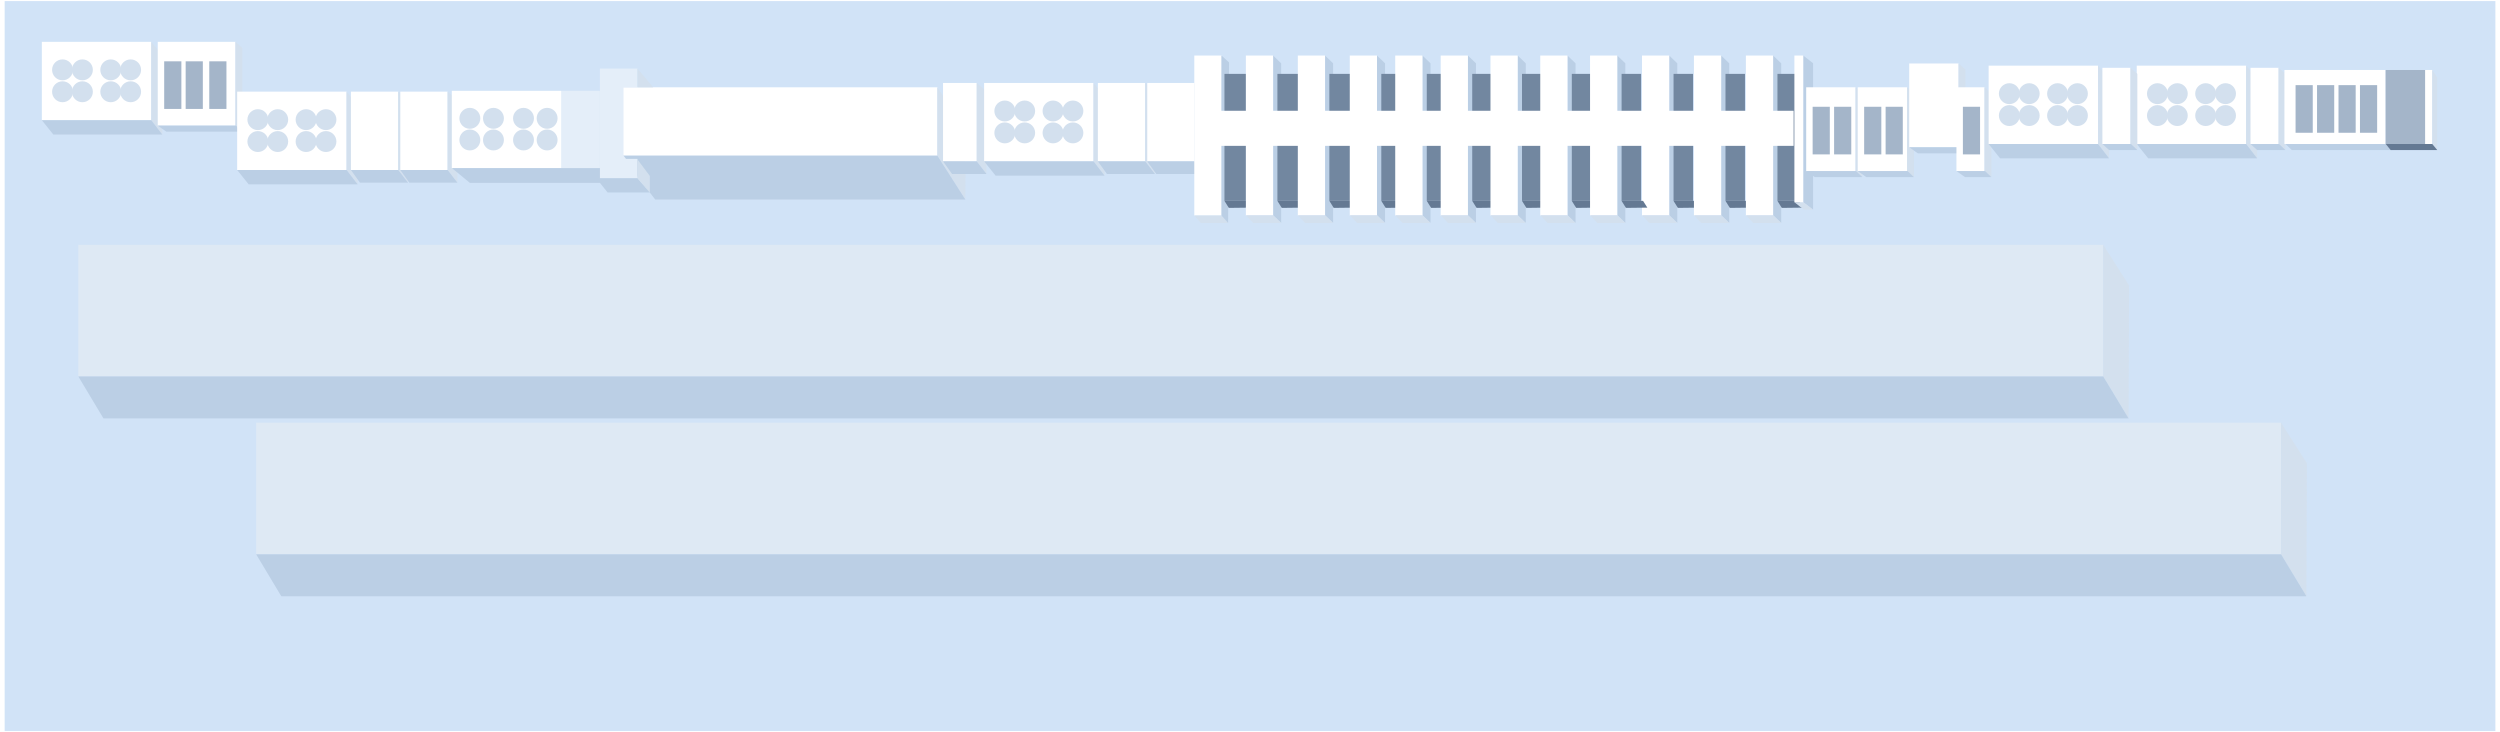 <?xml version="1.0" encoding="UTF-8"?>
<svg width="239px" height="70px" viewBox="0 0 239 70" version="1.1" xmlns="http://www.w3.org/2000/svg" xmlns:xlink="http://www.w3.org/1999/xlink">
    <title>编组 74</title>
    <defs>
        <filter x="-7.6%" y="-33.0%" width="115.3%" height="166.0%" filterUnits="objectBoundingBox" id="filter-1">
            <feOffset dx="0" dy="-5" in="SourceAlpha" result="shadowOffsetOuter1"></feOffset>
            <feGaussianBlur stdDeviation="2" in="shadowOffsetOuter1" result="shadowBlurOuter1"></feGaussianBlur>
            <feColorMatrix values="0 0 0 0 0   0 0 0 0 0   0 0 0 0 0  0 0 0 0.138 0" type="matrix" in="shadowBlurOuter1" result="shadowMatrixOuter1"></feColorMatrix>
            <feMerge>
                <feMergeNode in="shadowMatrixOuter1"></feMergeNode>
                <feMergeNode in="SourceGraphic"></feMergeNode>
            </feMerge>
        </filter>
    </defs>
    <g id="页面-1" stroke="none" stroke-width="1" fill="none" fill-rule="evenodd">
        <g id="厂区图new" transform="translate(-353, -748)">
            <g id="编组-3" transform="translate(91, 58)">
                <g id="编组-74" transform="translate(262.446, 690.104)">
                    <rect id="矩形备份-37" fill="#D1E3F7" x="0" y="0" width="238.112" height="69.784"></rect>
                    <g id="编组-6" filter="url(#filter-1)" transform="translate(3.554, 8.896)">
                        <g id="编组备份-42" transform="translate(3.488, 19.407)">
                            <polygon id="矩形备份" fill="#DEE9F4" points="1.01825566e-12 8.27661672e-13 193.58 -3.01583586e-13 193.58 12.584 3.49899431e-13 12.584"></polygon>
                            <polygon id="矩形备份-2" fill="#D3E0EE" points="193.58 -6.58720177e-13 196.053 3.887 196.004 16.593 193.58 12.584"></polygon>
                            <polygon id="矩形" fill="#BBCFE5" points="1.13515975e-12 12.584 193.58 12.584 196.004 16.593 2.402 16.593"></polygon>
                        </g>
                        <g id="编组备份-43" transform="translate(20.488, 36.407)">
                            <polygon id="矩形备份" fill="#DEE9F4" points="1.01825566e-12 8.27661672e-13 193.58 -3.01583586e-13 193.58 12.584 3.49899431e-13 12.584"></polygon>
                            <polygon id="矩形备份-2" fill="#D3E0EE" points="193.58 -6.58720177e-13 196.053 3.887 196.004 16.593 193.58 12.584"></polygon>
                            <polygon id="矩形" fill="#BBCFE5" points="1.13515975e-12 12.584 193.58 12.584 196.004 16.593 2.402 16.593"></polygon>
                        </g>
                        <g id="编组-6备份-4">
                            <g id="编组备份-19">
                                <polygon id="矩形备份" fill="#FFFFFF" points="1.36773177e-14 3.49146904e-17 10.459 -8.59241244e-13 10.459 7.492 3.22587639e-14 7.492"></polygon>
                                <g id="编组" transform="translate(5.233, 3.725) rotate(-90) translate(-5.233, -3.725) translate(3.488, -0.207)" fill="#D3E0EE">
                                    <ellipse id="椭圆形" cx="0.698" cy="0.678" rx="1" ry="1"></ellipse>
                                    <ellipse id="椭圆形备份-4" cx="0.698" cy="5.288" rx="1" ry="1"></ellipse>
                                    <ellipse id="椭圆形备份" cx="0.698" cy="2.576" rx="1" ry="1"></ellipse>
                                    <ellipse id="椭圆形备份-5" cx="0.698" cy="7.186" rx="1" ry="1"></ellipse>
                                    <ellipse id="椭圆形备份-2" cx="2.791" cy="2.576" rx="1" ry="1"></ellipse>
                                    <ellipse id="椭圆形备份-6" cx="2.791" cy="7.186" rx="1" ry="1"></ellipse>
                                    <ellipse id="椭圆形备份-3" cx="2.791" cy="0.678" rx="1" ry="1"></ellipse>
                                    <ellipse id="椭圆形备份-7" cx="2.791" cy="5.288" rx="1" ry="1"></ellipse>
                                </g>
                                <polygon id="矩形备份-2" fill="#D3E0EE" points="10.459 4.6448391e-13 11.514 1.268 11.514 8.86 10.459 7.492"></polygon>
                                <polygon id="矩形" fill="#BBCFE5" points="1.42658203e-14 7.492 10.459 7.492 11.514 8.86 1.097 8.86"></polygon>
                            </g>
                            <g id="编组备份-30" transform="translate(11.081, 0)">
                                <polygon id="矩形备份" fill="#FFFFFF" points="-5.371196e-19 -6.38033359e-18 7.428 1.77857148e-13 7.428 8.01 -4.2327543e-14 8.01"></polygon>
                                <rect id="矩形" fill="#A4B5C9" x="0.616" y="1.862" width="1.642" height="4.553"></rect>
                                <rect id="矩形备份-3" fill="#A4B5C9" x="2.668" y="1.862" width="1.642" height="4.553"></rect>
                                <rect id="矩形备份-15" fill="#A4B5C9" x="4.925" y="1.862" width="1.642" height="4.553"></rect>
                                <polygon id="矩形备份-2" fill="#D3E0EE" points="7.428 -6.71354633e-15 8.083 0.577 8.083 8.587 7.428 8.01"></polygon>
                                <polygon id="矩形" fill="#BBCFE5" points="3.39933836e-14 8.01 7.476 8.01 8.083 8.587 0.821 8.587"></polygon>
                            </g>
                            <g id="编组备份-17" transform="translate(18.673, 4.76)">
                                <polygon id="矩形备份" fill="#FFFFFF" points="1.36773177e-14 3.49146904e-17 10.459 -8.59241244e-13 10.459 7.492 3.22587639e-14 7.492"></polygon>
                                <g id="编组" transform="translate(5.233, 3.725) rotate(-90) translate(-5.233, -3.725) translate(3.488, -0.207)" fill="#D3E0EE">
                                    <ellipse id="椭圆形" cx="0.698" cy="0.678" rx="1" ry="1"></ellipse>
                                    <ellipse id="椭圆形备份-4" cx="0.698" cy="5.288" rx="1" ry="1"></ellipse>
                                    <ellipse id="椭圆形备份" cx="0.698" cy="2.576" rx="1" ry="1"></ellipse>
                                    <ellipse id="椭圆形备份-5" cx="0.698" cy="7.186" rx="1" ry="1"></ellipse>
                                    <ellipse id="椭圆形备份-2" cx="2.791" cy="2.576" rx="1" ry="1"></ellipse>
                                    <ellipse id="椭圆形备份-6" cx="2.791" cy="7.186" rx="1" ry="1"></ellipse>
                                    <ellipse id="椭圆形备份-3" cx="2.791" cy="0.678" rx="1" ry="1"></ellipse>
                                    <ellipse id="椭圆形备份-7" cx="2.791" cy="5.288" rx="1" ry="1"></ellipse>
                                </g>
                                <polygon id="矩形备份-2" fill="#D3E0EE" points="10.459 4.6448391e-13 11.514 1.268 11.514 8.86 10.459 7.492"></polygon>
                                <polygon id="矩形" fill="#BBCFE5" points="1.42658203e-14 7.492 10.459 7.492 11.514 8.86 1.097 8.86"></polygon>
                            </g>
                            <g id="编组备份-13" transform="translate(29.548, 4.76)">
                                <polygon id="矩形备份" fill="#FFFFFF" points="0 0 4.525 1.34018229e-13 4.525 7.492 3.36615291e-14 7.492"></polygon>
                                <polygon id="矩形备份-2" fill="#D3E0EE" points="4.525 -1.62781892e-13 5.458 0.805 5.458 8.702 4.525 7.492"></polygon>
                                <polygon id="矩形" fill="#BBCFE5" points="-2.63575602e-14 7.492 4.525 7.492 5.458 8.702 0.864 8.702"></polygon>
                            </g>
                            <g id="编组备份-18" transform="translate(34.268, 4.76)">
                                <polygon id="矩形备份" fill="#FFFFFF" points="0 0 4.525 1.34018229e-13 4.525 7.492 3.7304008e-14 7.492"></polygon>
                                <polygon id="矩形备份-2" fill="#D3E0EE" points="4.525 -1.62781892e-13 5.458 0.805 5.458 8.702 4.525 7.492"></polygon>
                                <polygon id="矩形" fill="#BBCFE5" points="2.04498312e-15 7.492 4.525 7.492 5.458 8.702 0.864 8.702"></polygon>
                            </g>
                            <g id="编组备份-41" transform="translate(55.414, 4.346)">
                                <polygon id="矩形备份" fill="#FFFFFF" points="5.39741826e-13 1.19859886e-12 30.199 -1.39362465e-13 30.199 6.538 -2.01352884e-14 6.538"></polygon>
                                <polygon id="矩形备份-2" fill="#D3E0EE" points="30.199 2.98994886e-13 32.921 4.068 32.873 10.728 30.199 6.538"></polygon>
                                <polygon id="矩形" fill="#BBCFE5" points="9.28138016e-13 6.538 30.199 6.538 32.873 10.728 3.224 10.728"></polygon>
                            </g>
                            <g id="编组-2" transform="translate(39.193, 2.553)">
                                <polygon id="矩形" fill="#E4EEF9" points="14.159 6.8138396e-13 17.749 6.8138396e-13 17.749 1.793 16.416 1.793 16.416 8.331 16.651 8.632 17.749 8.632 17.749 10.482 14.159 10.482"></polygon>
                                <rect id="矩形备份-8" fill="#E4EEF9" x="10.465" y="2.131" width="3.694" height="7.392"></rect>
                                <rect id="矩形备份-9" fill="#FFFFFF" x="0" y="2.131" width="10.465" height="7.392"></rect>
                                <g id="编组-7" transform="translate(1.026, 4.069)" fill="#D3E0EE">
                                    <ellipse id="椭圆形备份-7" cx="0.698" cy="0.689" rx="1" ry="1"></ellipse>
                                    <ellipse id="椭圆形备份-11" cx="0.698" cy="2.759" rx="1" ry="1"></ellipse>
                                    <ellipse id="椭圆形备份-9" cx="5.828" cy="0.689" rx="1" ry="1"></ellipse>
                                    <ellipse id="椭圆形备份-12" cx="5.828" cy="2.759" rx="1" ry="1"></ellipse>
                                    <ellipse id="椭圆形备份-8" cx="2.955" cy="0.689" rx="1" ry="1"></ellipse>
                                    <ellipse id="椭圆形备份-13" cx="2.955" cy="2.759" rx="1" ry="1"></ellipse>
                                    <ellipse id="椭圆形备份-10" cx="8.085" cy="0.689" rx="1" ry="1"></ellipse>
                                    <ellipse id="椭圆形备份-14" cx="8.085" cy="2.759" rx="1" ry="1"></ellipse>
                                </g>
                                <polygon id="路径-2" fill="#BBCFE5" points="0.017 9.523 1.724 10.928 14.159 10.928 14.895 11.845 18.932 11.845 17.749 10.482 14.159 10.482 14.159 9.523"></polygon>
                                <polygon id="路径-3" fill="#D3E0EE" points="17.749 -6.99480208e-19 19.251 1.793 17.749 1.793"></polygon>
                                <polygon id="路径-3备份" fill="#D3E0EE" points="17.749 8.691 18.932 10.268 18.932 11.845 17.749 10.484"></polygon>
                            </g>
                            <g id="编组备份-12" transform="translate(86.154, 3.932)">
                                <polygon id="矩形备份" fill="#FFFFFF" points="-7.88352217e-14 -4.09100382e-14 3.223 -2.70043413e-14 3.223 7.492 -7.88352217e-14 7.492"></polygon>
                                <polygon id="矩形备份-2" fill="#D3E0EE" points="3.223 -1.69679773e-13 4.155 0.805 4.155 8.702 3.223 7.492"></polygon>
                                <polygon id="矩形" fill="#BBCFE5" points="-2.65178025e-14 7.492 3.223 7.492 4.155 8.702 0.864 8.702"></polygon>
                            </g>
                            <g id="编组备份-16" transform="translate(90.082, 3.932)">
                                <polygon id="矩形备份" fill="#FFFFFF" points="1.36773177e-14 3.49146904e-17 10.459 -8.59241244e-13 10.459 7.492 3.22587639e-14 7.492"></polygon>
                                <g id="编组" transform="translate(5.233, 3.725) rotate(-90) translate(-5.233, -3.725) translate(3.488, -0.207)" fill="#D3E0EE">
                                    <ellipse id="椭圆形" cx="0.698" cy="0.678" rx="1" ry="1"></ellipse>
                                    <ellipse id="椭圆形备份-4" cx="0.698" cy="5.288" rx="1" ry="1"></ellipse>
                                    <ellipse id="椭圆形备份" cx="0.698" cy="2.576" rx="1" ry="1"></ellipse>
                                    <ellipse id="椭圆形备份-5" cx="0.698" cy="7.186" rx="1" ry="1"></ellipse>
                                    <ellipse id="椭圆形备份-2" cx="2.791" cy="2.576" rx="1" ry="1"></ellipse>
                                    <ellipse id="椭圆形备份-6" cx="2.791" cy="7.186" rx="1" ry="1"></ellipse>
                                    <ellipse id="椭圆形备份-3" cx="2.791" cy="0.678" rx="1" ry="1"></ellipse>
                                    <ellipse id="椭圆形备份-7" cx="2.791" cy="5.288" rx="1" ry="1"></ellipse>
                                </g>
                                <polygon id="矩形备份-2" fill="#D3E0EE" points="10.459 4.6448391e-13 11.514 1.268 11.514 8.86 10.459 7.492"></polygon>
                                <polygon id="矩形" fill="#BBCFE5" points="1.42658203e-14 7.492 10.459 7.492 11.514 8.86 1.097 8.86"></polygon>
                            </g>
                            <g id="编组备份-11" transform="translate(100.957, 3.932)">
                                <polygon id="矩形备份" fill="#FFFFFF" points="0 0 4.525 1.34018229e-13 4.525 7.492 3.36615291e-14 7.492"></polygon>
                                <polygon id="矩形备份-2" fill="#D3E0EE" points="4.525 -1.62781892e-13 5.458 0.805 5.458 8.702 4.525 7.492"></polygon>
                                <polygon id="矩形" fill="#BBCFE5" points="-2.63575602e-14 7.492 4.525 7.492 5.458 8.702 0.864 8.702"></polygon>
                            </g>
                            <g id="编组备份-10" transform="translate(105.677, 3.932)">
                                <polygon id="矩形备份" fill="#FFFFFF" points="0 0 4.525 1.34018229e-13 4.525 7.492 3.7304008e-14 7.492"></polygon>
                                <polygon id="矩形备份-2" fill="#D3E0EE" points="4.525 -1.62781892e-13 5.458 0.805 5.458 8.702 4.525 7.492"></polygon>
                                <polygon id="矩形" fill="#BBCFE5" points="2.04498312e-15 7.492 4.525 7.492 5.458 8.702 0.864 8.702"></polygon>
                            </g>
                            <g id="编组备份" transform="translate(139.753, 9.312) rotate(-270) translate(-139.753, -9.312) translate(131.751, -20.265)">
                                <g id="编组-2备份-2" transform="translate(0, 55.833)">
                                    <rect id="矩形备份-6" fill="#FFFFFF" x="0" y="0.72" width="15.295" height="2.602"></rect>
                                    <polygon id="矩形备份-2" fill="#D3E0EE" transform="translate(15.65, 1.706) scale(-1, 1) translate(-15.65, -1.706) " points="15.295 0.089 16.005 0.72 16.005 3.323 15.295 2.691"></polygon>
                                    <polygon id="矩形" fill="#BBCFE5" transform="translate(8.003, 0.36) scale(-1, 1) translate(-8.003, -0.36) " points="-1.57461908e-13 0.089 15.349 -1.02400865e-13 16.005 0.72 0.71 0.72"></polygon>
                                </g>
                                <g id="编组-4" transform="translate(1.752, 53.81)">
                                    <polygon id="矩形备份-5" fill="#647993" points="12.142 0.408 12.788 -1.56727851e-13 12.813 2.046 12.142 2.462"></polygon>
                                    <rect id="矩形备份-7" fill="#7287A0" x="0" y="0.408" width="12.142" height="2.054"></rect>
                                </g>
                                <g id="编组-2备份-3" transform="translate(0, 50.851)">
                                    <polygon id="矩形" fill="#BBCFE5" transform="translate(8.003, 0.386) scale(-1, 1) translate(-8.003, -0.386) " points="2.590765e-13 -1.25073269e-13 15.263 -2.50103978e-13 16.005 0.771 0.736 0.771"></polygon>
                                    <rect id="矩形备份-6" fill="#FFFFFF" x="0" y="0.771" width="15.295" height="2.602"></rect>
                                    <polygon id="矩形备份-2" fill="#D3E0EE" transform="translate(15.638, 1.687) scale(-1, 1) translate(-15.638, -1.687) " points="15.27 -1.76076329e-13 16.005 0.771 16.005 3.373 15.27 2.677"></polygon>
                                </g>
                                <g id="编组-4备份" transform="translate(1.752, 48.748)">
                                    <polygon id="矩形备份-5" fill="#647993" points="12.142 0.408 12.788 -1.56727852e-13 12.813 2.046 12.142 2.462"></polygon>
                                    <rect id="矩形备份-7" fill="#7287A0" x="0" y="0.408" width="12.142" height="2.054"></rect>
                                </g>
                                <g id="编组-2备份-5" transform="translate(0, 45.885)">
                                    <polygon id="矩形" fill="#BBCFE5" transform="translate(8.003, 0.386) scale(-1, 1) translate(-8.003, -0.386) " points="2.590765e-13 -1.2507327e-13 15.263 -2.50103976e-13 16.005 0.771 0.736 0.771"></polygon>
                                    <rect id="矩形备份-6" fill="#FFFFFF" x="0" y="0.771" width="15.295" height="2.602"></rect>
                                    <polygon id="矩形备份-2" fill="#D3E0EE" transform="translate(15.638, 1.687) scale(-1, 1) translate(-15.638, -1.687) " points="15.27 -1.76076329e-13 16.005 0.771 16.005 3.373 15.27 2.677"></polygon>
                                </g>
                                <g id="编组-4备份-2" transform="translate(1.752, 43.781)">
                                    <polygon id="矩形备份-5" fill="#647993" points="12.142 0.408 12.788 -1.56727852e-13 12.813 2.046 12.142 2.462"></polygon>
                                    <rect id="矩形备份-7" fill="#7287A0" x="0" y="0.408" width="12.142" height="2.054"></rect>
                                </g>
                                <g id="编组-2备份-6" transform="translate(0, 40.918)">
                                    <polygon id="矩形" fill="#BBCFE5" transform="translate(8.003, 0.386) scale(-1, 1) translate(-8.003, -0.386) " points="2.590765e-13 -1.2507327e-13 15.263 -2.50103976e-13 16.005 0.771 0.736 0.771"></polygon>
                                    <rect id="矩形备份-6" fill="#FFFFFF" x="0" y="0.771" width="15.295" height="2.602"></rect>
                                    <polygon id="矩形备份-2" fill="#D3E0EE" transform="translate(15.638, 1.687) scale(-1, 1) translate(-15.638, -1.687) " points="15.27 -1.76076329e-13 16.005 0.771 16.005 3.373 15.27 2.677"></polygon>
                                </g>
                                <g id="编组-4备份-3" transform="translate(1.752, 38.815)">
                                    <polygon id="矩形备份-5" fill="#647993" points="12.142 0.408 12.788 -1.56727852e-13 12.813 2.046 12.142 2.462"></polygon>
                                    <rect id="矩形备份-7" fill="#7287A0" x="0" y="0.408" width="12.142" height="2.054"></rect>
                                </g>
                                <g id="编组-2备份-7" transform="translate(0, 36.573)">
                                    <polygon id="矩形" fill="#BBCFE5" transform="translate(8.003, 0.386) scale(-1, 1) translate(-8.003, -0.386) " points="2.590765e-13 -1.2507327e-13 15.263 -2.50103976e-13 16.005 0.771 0.736 0.771"></polygon>
                                    <rect id="矩形备份-6" fill="#FFFFFF" x="0" y="0.771" width="15.295" height="2.602"></rect>
                                    <polygon id="矩形备份-2" fill="#D3E0EE" transform="translate(15.638, 1.687) scale(-1, 1) translate(-15.638, -1.687) " points="15.27 -1.76076329e-13 16.005 0.771 16.005 3.373 15.27 2.677"></polygon>
                                </g>
                                <g id="编组-4备份-4" transform="translate(1.752, 34.469)">
                                    <polygon id="矩形备份-5" fill="#647993" points="12.142 0.408 12.788 -1.56727852e-13 12.813 2.046 12.142 2.462"></polygon>
                                    <rect id="矩形备份-7" fill="#7287A0" x="0" y="0.408" width="12.142" height="2.054"></rect>
                                </g>
                                <g id="编组-2备份-8" transform="translate(0, 32.227)">
                                    <polygon id="矩形" fill="#BBCFE5" transform="translate(8.003, 0.386) scale(-1, 1) translate(-8.003, -0.386) " points="2.590765e-13 -1.2507327e-13 15.263 -2.50103976e-13 16.005 0.771 0.736 0.771"></polygon>
                                    <rect id="矩形备份-6" fill="#FFFFFF" x="0" y="0.771" width="15.295" height="2.602"></rect>
                                    <polygon id="矩形备份-2" fill="#D3E0EE" transform="translate(15.638, 1.687) scale(-1, 1) translate(-15.638, -1.687) " points="15.27 -1.76076329e-13 16.005 0.771 16.005 3.373 15.27 2.677"></polygon>
                                </g>
                                <g id="编组-4备份-5" transform="translate(1.752, 30.123)">
                                    <polygon id="矩形备份-5" fill="#647993" points="12.142 0.408 12.788 -1.56727852e-13 12.813 2.046 12.142 2.462"></polygon>
                                    <rect id="矩形备份-7" fill="#7287A0" x="0" y="0.408" width="12.142" height="2.054"></rect>
                                </g>
                                <g id="编组-2备份-9" transform="translate(0, 27.467)">
                                    <polygon id="矩形" fill="#BBCFE5" transform="translate(8.003, 0.386) scale(-1, 1) translate(-8.003, -0.386) " points="2.590765e-13 -1.2507327e-13 15.263 -2.50103976e-13 16.005 0.771 0.736 0.771"></polygon>
                                    <rect id="矩形备份-6" fill="#FFFFFF" x="0" y="0.771" width="15.295" height="2.602"></rect>
                                    <polygon id="矩形备份-2" fill="#D3E0EE" transform="translate(15.638, 1.687) scale(-1, 1) translate(-15.638, -1.687) " points="15.27 -1.76076329e-13 16.005 0.771 16.005 3.373 15.27 2.677"></polygon>
                                </g>
                                <g id="编组-4备份-6" transform="translate(1.752, 25.364)">
                                    <polygon id="矩形备份-5" fill="#647993" points="12.142 0.408 12.788 -1.56727852e-13 12.813 2.046 12.142 2.462"></polygon>
                                    <rect id="矩形备份-7" fill="#7287A0" x="0" y="0.408" width="12.142" height="2.054"></rect>
                                </g>
                                <g id="编组-2备份-10" transform="translate(0, 22.708)">
                                    <polygon id="矩形" fill="#BBCFE5" transform="translate(8.003, 0.386) scale(-1, 1) translate(-8.003, -0.386) " points="2.590765e-13 -1.2507327e-13 15.263 -2.50103976e-13 16.005 0.771 0.736 0.771"></polygon>
                                    <rect id="矩形备份-6" fill="#FFFFFF" x="0" y="0.771" width="15.295" height="2.602"></rect>
                                    <polygon id="矩形备份-2" fill="#D3E0EE" transform="translate(15.638, 1.687) scale(-1, 1) translate(-15.638, -1.687) " points="15.27 -1.76076329e-13 16.005 0.771 16.005 3.373 15.27 2.677"></polygon>
                                </g>
                                <g id="编组-4备份-7" transform="translate(1.752, 20.604)">
                                    <polygon id="矩形备份-5" fill="#647993" points="12.142 0.408 12.788 -1.56727852e-13 12.813 2.046 12.142 2.462"></polygon>
                                    <rect id="矩形备份-7" fill="#7287A0" x="0" y="0.408" width="12.142" height="2.054"></rect>
                                </g>
                                <g id="编组-2备份-11" transform="translate(0, 17.948)">
                                    <polygon id="矩形" fill="#BBCFE5" transform="translate(8.003, 0.386) scale(-1, 1) translate(-8.003, -0.386) " points="2.590765e-13 -1.2507327e-13 15.263 -2.50103976e-13 16.005 0.771 0.736 0.771"></polygon>
                                    <rect id="矩形备份-6" fill="#FFFFFF" x="0" y="0.771" width="15.295" height="2.602"></rect>
                                    <polygon id="矩形备份-2" fill="#D3E0EE" transform="translate(15.638, 1.687) scale(-1, 1) translate(-15.638, -1.687) " points="15.27 -1.76076329e-13 16.005 0.771 16.005 3.373 15.27 2.677"></polygon>
                                </g>
                                <g id="编组-5" transform="translate(0, 10.878)">
                                    <g id="编组-2备份-12" transform="translate(0, 2.104)">
                                        <polygon id="矩形" fill="#BBCFE5" transform="translate(8.003, 0.386) scale(-1, 1) translate(-8.003, -0.386) " points="2.590765e-13 -1.2507327e-13 15.263 -2.50103976e-13 16.005 0.771 0.736 0.771"></polygon>
                                        <rect id="矩形备份-6" fill="#FFFFFF" x="0" y="0.771" width="15.295" height="2.602"></rect>
                                        <polygon id="矩形备份-2" fill="#D3E0EE" transform="translate(15.638, 1.687) scale(-1, 1) translate(-15.638, -1.687) " points="15.27 -1.76076329e-13 16.005 0.771 16.005 3.373 15.27 2.677"></polygon>
                                    </g>
                                    <g id="编组-4备份-9" transform="translate(1.752, -0)">
                                        <polygon id="矩形备份-5" fill="#647993" points="12.142 0.408 12.788 -1.56727852e-13 12.813 2.046 12.142 2.462"></polygon>
                                        <rect id="矩形备份-7" fill="#7287A0" x="0" y="0.599" width="12.142" height="1.862"></rect>
                                    </g>
                                </g>
                                <g id="编组-5备份" transform="translate(0, 5.912)">
                                    <g id="编组-2备份-12" transform="translate(0, 2.104)">
                                        <polygon id="矩形" fill="#BBCFE5" transform="translate(8.003, 0.386) scale(-1, 1) translate(-8.003, -0.386) " points="2.590765e-13 -1.2507327e-13 15.263 -2.50103976e-13 16.005 0.771 0.736 0.771"></polygon>
                                        <rect id="矩形备份-6" fill="#FFFFFF" x="0" y="0.771" width="15.295" height="2.602"></rect>
                                        <polygon id="矩形备份-2" fill="#D3E0EE" transform="translate(15.638, 1.687) scale(-1, 1) translate(-15.638, -1.687) " points="15.27 -1.76076329e-13 16.005 0.771 16.005 3.373 15.27 2.677"></polygon>
                                    </g>
                                    <g id="编组-4备份-9" transform="translate(1.752, -0)">
                                        <polygon id="矩形备份-5" fill="#647993" points="12.142 0.408 12.788 -1.56727852e-13 12.813 2.046 12.142 2.462"></polygon>
                                        <rect id="矩形备份-7" fill="#7287A0" x="0" y="0.599" width="12.142" height="1.862"></rect>
                                    </g>
                                </g>
                                <g id="编组-5备份-2" transform="translate(0, 0.945)">
                                    <g id="编组-2备份-12" transform="translate(0, 2.104)">
                                        <polygon id="矩形" fill="#BBCFE5" transform="translate(8.003, 0.386) scale(-1, 1) translate(-8.003, -0.386) " points="2.590765e-13 -1.2507327e-13 15.263 -2.50103976e-13 16.005 0.771 0.736 0.771"></polygon>
                                        <rect id="矩形备份-6" fill="#FFFFFF" x="0" y="0.771" width="15.295" height="2.602"></rect>
                                        <polygon id="矩形备份-2" fill="#D3E0EE" transform="translate(15.638, 1.687) scale(-1, 1) translate(-15.638, -1.687) " points="15.27 -1.76076329e-13 16.005 0.771 16.005 3.373 15.27 2.677"></polygon>
                                    </g>
                                    <g id="编组-4备份-9" transform="translate(1.752, -0)">
                                        <polygon id="矩形备份-5" fill="#647993" points="12.142 0.408 12.788 -1.56727852e-13 12.813 2.046 12.142 2.462"></polygon>
                                        <rect id="矩形备份-7" fill="#7287A0" x="0" y="0.599" width="12.142" height="1.862"></rect>
                                    </g>
                                </g>
                                <g id="编组-4备份-8" transform="translate(1.752, 15.845)">
                                    <polygon id="矩形备份-5" fill="#647993" points="12.142 0.408 12.788 -1.56727852e-13 12.813 2.046 12.142 2.462"></polygon>
                                    <rect id="矩形备份-7" fill="#7287A0" x="0" y="0.599" width="12.142" height="1.862"></rect>
                                </g>
                                <g id="编组-2备份-4" transform="translate(0, 0)">
                                    <polygon id="矩形" fill="#BBCFE5" transform="translate(7.366, 0.471) scale(-1, 1) translate(-7.366, -0.471) " points="5.11479103e-14 3.59712346e-14 13.997 -8.92964333e-14 14.733 0.942 0.71 0.942"></polygon>
                                    <polygon id="矩形备份-4" fill="#D3E0EE" points="14.023 0.942 14.733 2.99474251e-13 14.733 0.879 14.023 1.786"></polygon>
                                    <polygon id="矩形备份-6" fill="#FFFFFF" points="0 0.942 14.023 0.942 14.023 1.786 -1.06130099e-14 1.786"></polygon>
                                </g>
                                <rect id="矩形" fill="#FFFFFF" x="5.28" y="1.862" width="3.354" height="56.908"></rect>
                            </g>
                            <g id="编组-3" transform="translate(168.672, 2.069)">
                                <g id="编组备份-24" transform="translate(0, 2.276)">
                                    <polygon id="矩形备份" fill="#FFFFFF" points="-5.371196e-19 -6.38033359e-18 4.72 -1.72586248e-13 4.72 8.01 -4.2327543e-14 8.01"></polygon>
                                    <rect id="矩形" fill="#A4B5C9" x="0.616" y="1.862" width="1.642" height="4.553"></rect>
                                    <rect id="矩形备份-3" fill="#A4B5C9" x="2.668" y="1.862" width="1.642" height="4.553"></rect>
                                    <polygon id="矩形备份-2" fill="#D3E0EE" points="4.72 4.65950488e-14 5.374 0.577 5.374 8.587 4.72 8.01"></polygon>
                                    <polygon id="矩形" fill="#BBCFE5" points="3.39933836e-14 8.01 4.768 8.01 5.374 8.587 0.821 8.587"></polygon>
                                </g>
                                <g id="编组备份-25" transform="translate(4.925, 2.276)">
                                    <polygon id="矩形备份" fill="#FFFFFF" points="-5.371196e-19 -6.38033359e-18 4.72 -1.72586248e-13 4.72 8.01 -4.2327543e-14 8.01"></polygon>
                                    <rect id="矩形" fill="#A4B5C9" x="0.616" y="1.862" width="1.642" height="4.553"></rect>
                                    <rect id="矩形备份-3" fill="#A4B5C9" x="2.668" y="1.862" width="1.642" height="4.553"></rect>
                                    <polygon id="矩形备份-2" fill="#D3E0EE" points="4.72 4.65950488e-14 5.374 0.577 5.374 8.587 4.72 8.01"></polygon>
                                    <polygon id="矩形" fill="#BBCFE5" points="3.39933836e-14 8.01 4.768 8.01 5.374 8.587 0.821 8.587"></polygon>
                                </g>
                                <g id="编组备份-26" transform="translate(9.849, 0)">
                                    <polygon id="矩形备份" fill="#FFFFFF" points="-5.371196e-19 -6.38033359e-18 4.72 -1.72586248e-13 4.72 8.01 -4.2327543e-14 8.01"></polygon>
                                    <polygon id="矩形备份-2" fill="#D3E0EE" points="4.72 4.65950488e-14 5.374 0.577 5.374 8.587 4.72 8.01"></polygon>
                                    <polygon id="矩形" fill="#BBCFE5" points="3.39933836e-14 8.01 4.768 8.01 5.374 8.587 0.821 8.587"></polygon>
                                </g>
                                <g id="编组备份-27" transform="translate(14.364, 2.276)">
                                    <polygon id="矩形备份" fill="#FFFFFF" points="-5.371196e-19 -6.38033359e-18 2.687 1.89094497e-13 2.687 8.01 -4.2327543e-14 8.01"></polygon>
                                    <rect id="矩形" fill="#A4B5C9" x="0.616" y="1.862" width="1.642" height="4.553"></rect>
                                    <polygon id="矩形备份-2" fill="#D3E0EE" points="2.687 -1.07252031e-14 3.341 0.577 3.341 8.587 2.687 8.01"></polygon>
                                    <polygon id="矩形" fill="#BBCFE5" points="3.39933836e-14 8.01 2.735 8.01 3.341 8.587 0.821 8.587"></polygon>
                                </g>
                                <g id="编组备份-14" transform="translate(17.442, 0.207)">
                                    <polygon id="矩形备份" fill="#FFFFFF" points="1.36773177e-14 3.49146904e-17 10.459 -8.59241244e-13 10.459 7.492 3.22587639e-14 7.492"></polygon>
                                    <g id="编组" transform="translate(5.233, 3.725) rotate(-90) translate(-5.233, -3.725) translate(3.488, -0.207)" fill="#D3E0EE">
                                        <ellipse id="椭圆形" cx="0.698" cy="0.678" rx="1" ry="1"></ellipse>
                                        <ellipse id="椭圆形备份-4" cx="0.698" cy="5.288" rx="1" ry="1"></ellipse>
                                        <ellipse id="椭圆形备份" cx="0.698" cy="2.576" rx="1" ry="1"></ellipse>
                                        <ellipse id="椭圆形备份-5" cx="0.698" cy="7.186" rx="1" ry="1"></ellipse>
                                        <ellipse id="椭圆形备份-2" cx="2.791" cy="2.576" rx="1" ry="1"></ellipse>
                                        <ellipse id="椭圆形备份-6" cx="2.791" cy="7.186" rx="1" ry="1"></ellipse>
                                        <ellipse id="椭圆形备份-3" cx="2.791" cy="0.678" rx="1" ry="1"></ellipse>
                                        <ellipse id="椭圆形备份-7" cx="2.791" cy="5.288" rx="1" ry="1"></ellipse>
                                    </g>
                                    <polygon id="矩形备份-2" fill="#D3E0EE" points="10.459 4.6448391e-13 11.514 1.268 11.514 8.86 10.459 7.492"></polygon>
                                    <polygon id="矩形" fill="#BBCFE5" points="1.42658203e-14 7.492 10.459 7.492 11.514 8.86 1.097 8.86"></polygon>
                                </g>
                                <g id="编组备份-15" transform="translate(31.6, 0.207)">
                                    <polygon id="矩形备份" fill="#FFFFFF" points="1.36773177e-14 3.49146904e-17 10.459 -8.59241244e-13 10.459 7.492 3.22587639e-14 7.492"></polygon>
                                    <g id="编组" transform="translate(5.233, 3.725) rotate(-90) translate(-5.233, -3.725) translate(3.488, -0.207)" fill="#D3E0EE">
                                        <ellipse id="椭圆形" cx="0.698" cy="0.678" rx="1" ry="1"></ellipse>
                                        <ellipse id="椭圆形备份-4" cx="0.698" cy="5.288" rx="1" ry="1"></ellipse>
                                        <ellipse id="椭圆形备份" cx="0.698" cy="2.576" rx="1" ry="1"></ellipse>
                                        <ellipse id="椭圆形备份-5" cx="0.698" cy="7.186" rx="1" ry="1"></ellipse>
                                        <ellipse id="椭圆形备份-2" cx="2.791" cy="2.576" rx="1" ry="1"></ellipse>
                                        <ellipse id="椭圆形备份-6" cx="2.791" cy="7.186" rx="1" ry="1"></ellipse>
                                        <ellipse id="椭圆形备份-3" cx="2.791" cy="0.678" rx="1" ry="1"></ellipse>
                                        <ellipse id="椭圆形备份-7" cx="2.791" cy="5.288" rx="1" ry="1"></ellipse>
                                    </g>
                                    <polygon id="矩形备份-2" fill="#D3E0EE" points="10.459 4.6448391e-13 11.514 1.268 11.514 8.86 10.459 7.492"></polygon>
                                    <polygon id="矩形" fill="#BBCFE5" points="1.42658203e-14 7.492 10.459 7.492 11.514 8.86 1.097 8.86"></polygon>
                                </g>
                                <g id="编组备份-28" transform="translate(28.317, 0.414)">
                                    <polygon id="矩形备份" fill="#FFFFFF" points="-5.371196e-19 -6.38033359e-18 2.687 1.89094497e-13 2.687 7.285 -2.24482011e-14 7.285"></polygon>
                                    <polygon id="矩形备份-2" fill="#D3E0EE" points="2.687 -1.07252031e-14 3.341 0.577 3.341 7.861 2.687 7.285"></polygon>
                                    <polygon id="矩形" fill="#BBCFE5" points="-4.7136548e-14 7.285 2.735 7.285 3.341 7.861 0.638 7.861"></polygon>
                                </g>
                                <g id="编组备份-29" transform="translate(42.476, 0.414)">
                                    <polygon id="矩形备份" fill="#FFFFFF" points="-5.371196e-19 -6.38033359e-18 2.687 1.89094497e-13 2.687 7.285 -2.24482011e-14 7.285"></polygon>
                                    <polygon id="矩形备份-2" fill="#D3E0EE" points="2.687 -1.07252031e-14 3.341 0.577 3.341 7.861 2.687 7.285"></polygon>
                                    <polygon id="矩形" fill="#BBCFE5" points="-4.7136548e-14 7.285 2.735 7.285 3.341 7.861 0.638 7.861"></polygon>
                                </g>
                                <g id="编组备份-24" transform="translate(45.72, 0.621)">
                                    <polygon id="矩形备份" fill="#FFFFFF" points="-1.59667727e-18 -6.38033359e-18 9.644 1.35624196e-13 9.644 7.078 -5.91346646e-14 7.078"></polygon>
                                    <rect id="矩形" fill="#A4B5C9" x="7.221" y="1.449" width="1.642" height="4.553"></rect>
                                    <rect id="矩形备份-10" fill="#A4B5C9" x="5.169" y="1.449" width="1.642" height="4.553"></rect>
                                    <rect id="矩形备份-13" fill="#A4B5C9" x="3.117" y="1.449" width="1.642" height="4.553"></rect>
                                    <rect id="矩形备份-14" fill="#A4B5C9" x="1.065" y="1.449" width="1.642" height="4.553"></rect>
                                    <polygon id="矩形备份-2" fill="#D3E0EE" points="9.644 -1.61976804e-13 10.299 0.577 10.299 7.654 9.644 7.078"></polygon>
                                    <polygon id="矩形" fill="#BBCFE5" points="0.097 7.078 9.692 7.078 10.299 7.654 0.704 7.654"></polygon>
                                </g>
                                <g id="编组-11" transform="translate(55.403, 0.621)">
                                    <polygon id="矩形" fill="#FFFFFF" points="0 0 4.45 0 4.45 7.078 -2.80680909e-14 7.078"></polygon>
                                    <polygon id="矩形" fill="#A4B5C9" points="0 0 3.765 0 3.765 7.078 3.90606545e-14 7.078"></polygon>
                                    <polygon id="矩形备份-12" fill="#D3E0EE" points="4.45 1.07063181e-13 4.925 0.716 4.925 7.654 4.45 7.078"></polygon>
                                    <polygon id="矩形备份-11" fill="#647993" points="4.45 7.078 4.925 7.654 0.472 7.654 -5.55639764e-14 7.078"></polygon>
                                </g>
                            </g>
                        </g>
                    </g>
                </g>
            </g>
        </g>
    </g>
</svg>